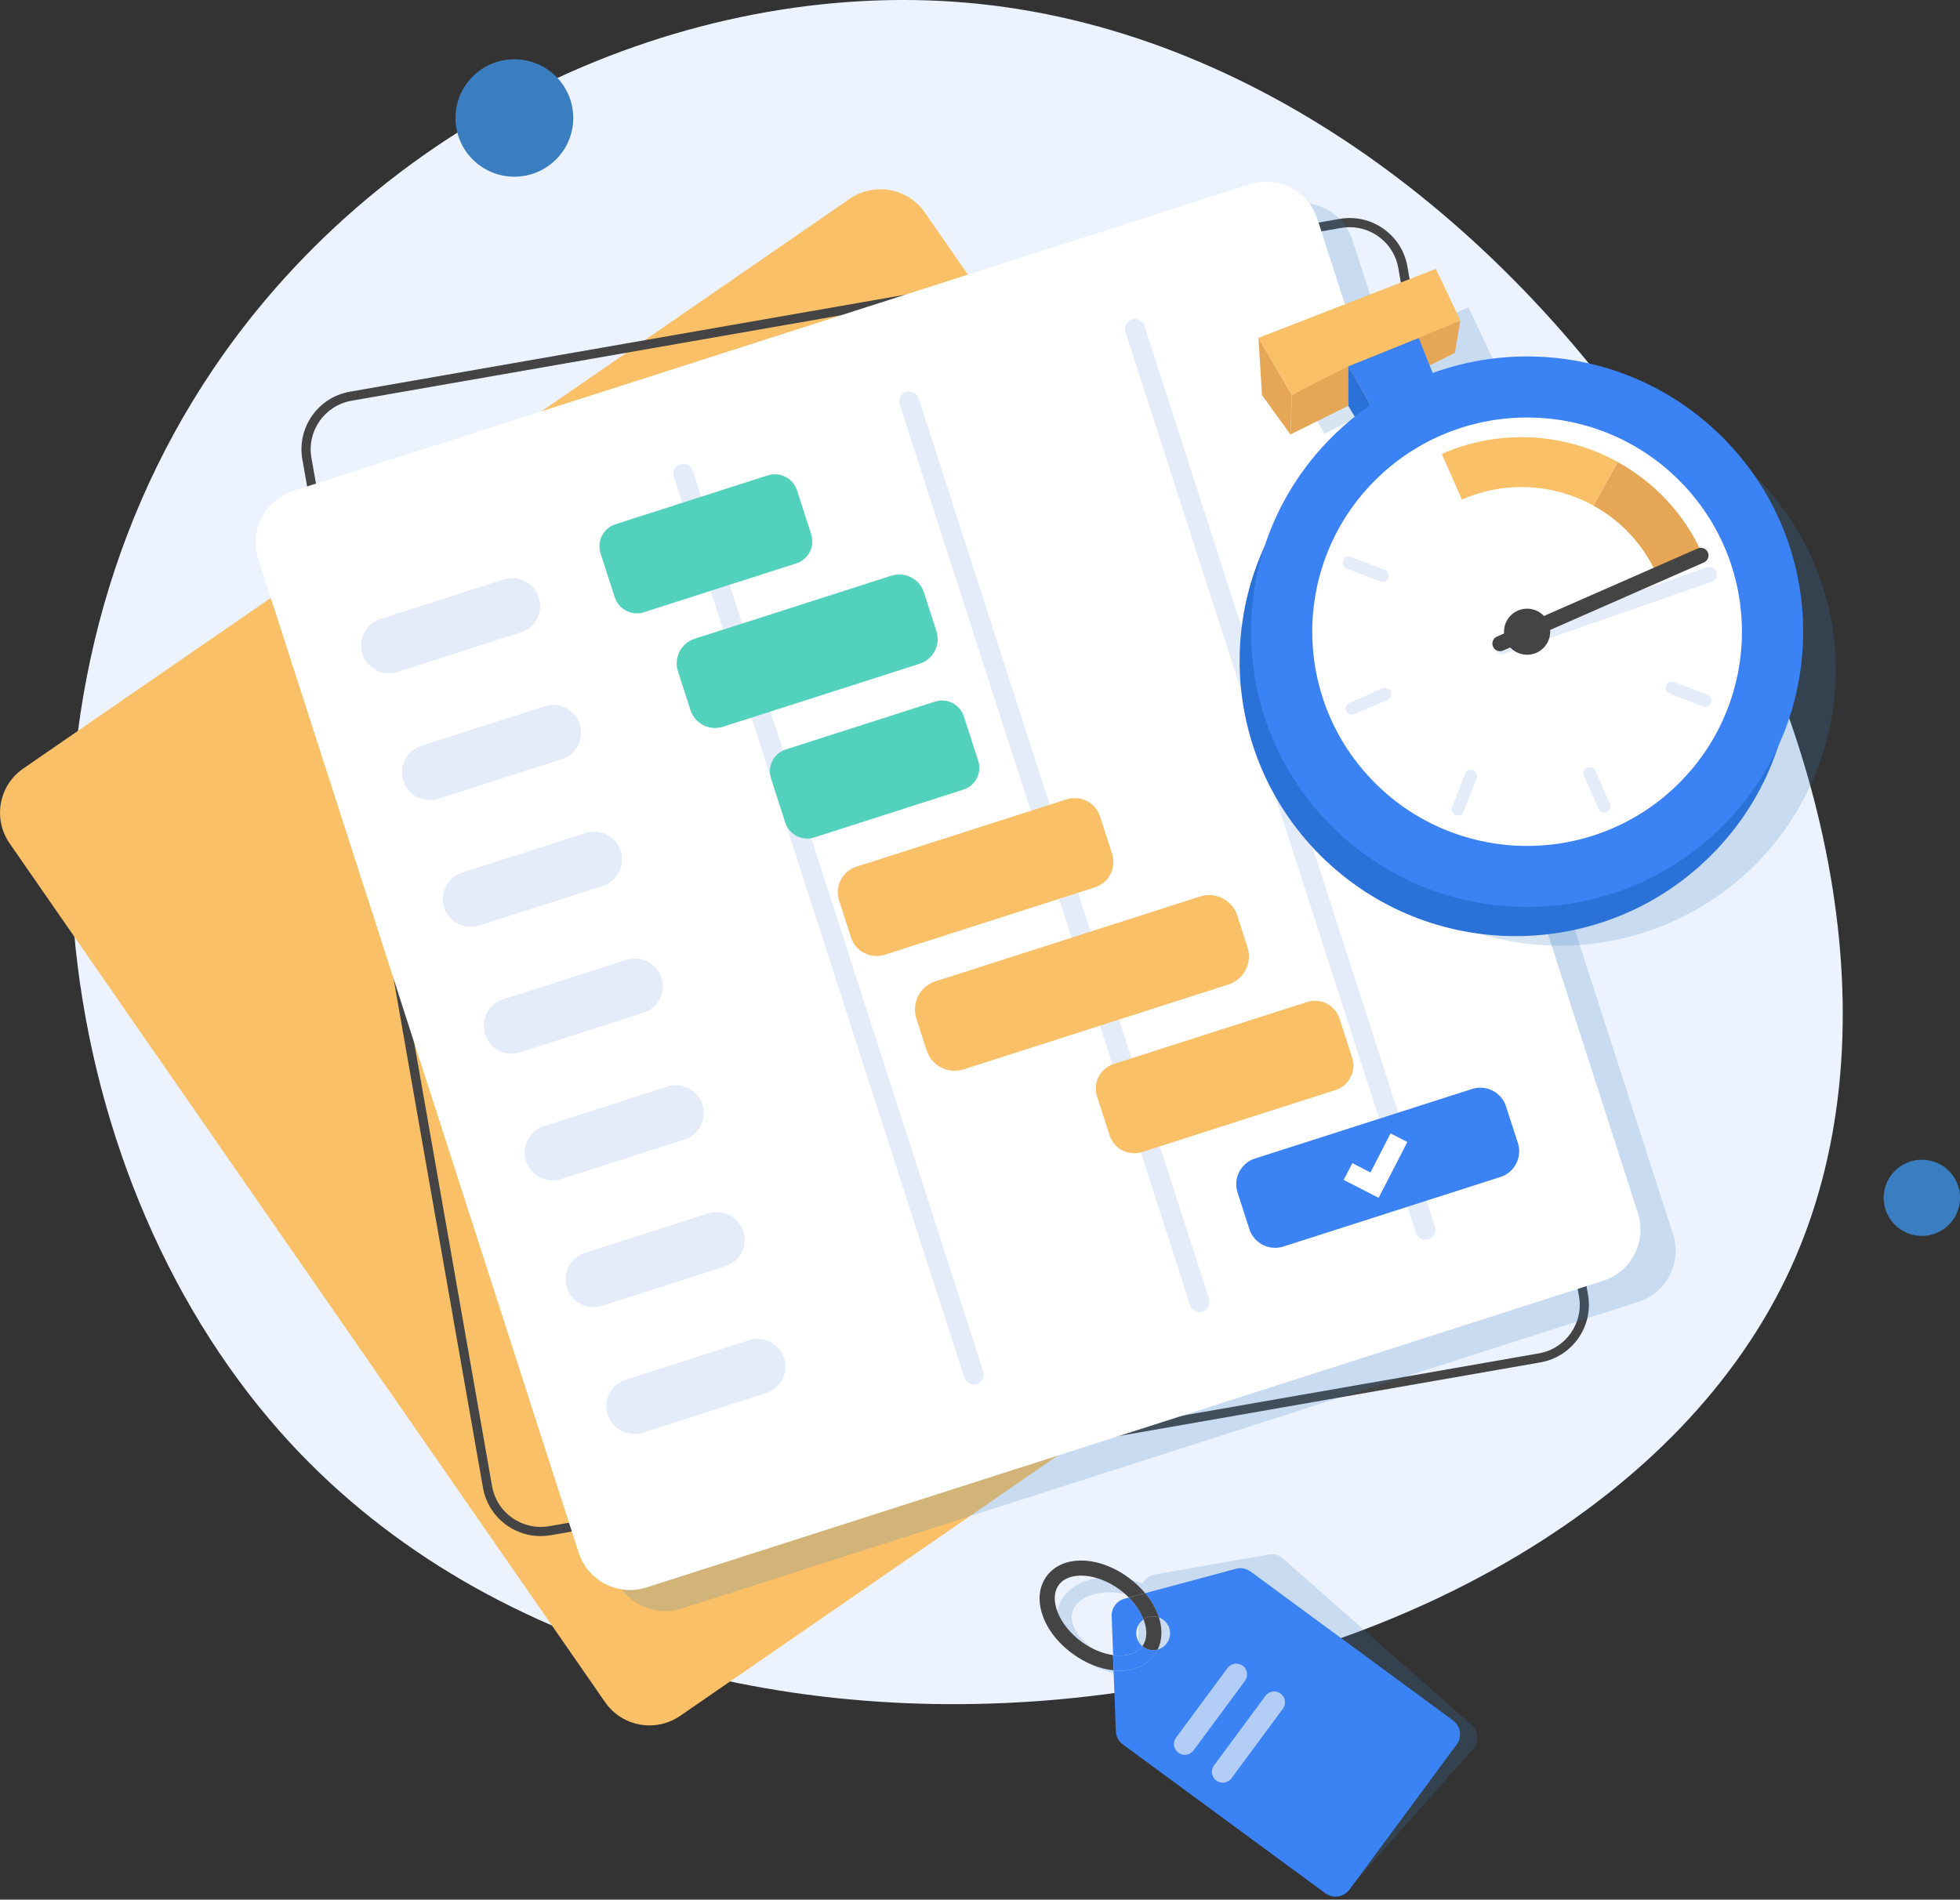 <?xml version="1.0" encoding="UTF-8"?>
<svg xmlns="http://www.w3.org/2000/svg" width="425" height="412" viewBox="0 0 425 412" fill="none">
  <rect x="0" y="0" width="425" height="412" fill="#333333" stroke="none"/>
  <g clip-path="url(#clip0_4089_24023)">
    <path d="M46.282 79.968C-3.44 153.583 10.442 253.668 60.714 310.488C147.651 408.761 341.86 375.884 388.197 275.238C433.612 176.594 336.618 13.721 212.217 0.837C151.943 -5.407 84.433 23.477 46.282 79.968Z" fill="#ECF3FE"></path>
    <path opacity="0.2" d="M319.059 374.072L278.211 338.026C277.358 337.272 276.202 336.942 275.088 337.148L255.042 340.661L251.438 341.292L250.42 341.47C249.236 341.676 248.273 342.431 247.751 343.446C247.297 343.268 246.829 343.117 246.347 342.966C238.574 340.606 231.186 343.076 229.507 348.564C227.829 354.053 232.603 360.2 240.376 362.56C242.44 363.178 244.462 363.466 246.375 363.438L246.045 369.901C245.976 371.04 246.444 372.138 247.297 372.892L288.144 408.939C289.699 410.311 292.065 410.16 293.427 408.623L319.402 379.341C320.751 377.791 320.599 375.431 319.059 374.072ZM253.529 352.242C253.474 352.187 253.419 352.132 253.364 352.077C252.91 351.624 252.607 351.062 252.442 350.485C252.951 351.089 253.378 351.72 253.68 352.365C253.625 352.31 253.584 352.283 253.529 352.242ZM241.298 359.487C235.465 357.716 231.475 353.161 232.589 349.525C233.69 345.889 239.551 344.311 245.384 346.081C246.017 346.273 246.622 346.506 247.214 346.753L246.87 353.422L246.705 356.729L246.526 360.186C244.875 360.241 243.087 360.022 241.298 359.487ZM258.716 351.912C258.317 352.365 257.835 352.681 257.312 352.887C256.817 350.719 255.455 348.619 253.446 346.835C253.667 346.63 253.9 346.437 254.162 346.3C255.18 345.724 256.432 345.669 257.505 346.163C257.821 346.314 258.124 346.506 258.399 346.739C259.926 348.084 260.064 350.403 258.716 351.912Z" fill="#3A7EC1"></path>
    <path d="M329.652 232.344L200.533 46.09C196.859 40.779 189.567 39.462 184.243 43.126L5.058 166.674C-0.266 170.337 -1.587 177.609 2.086 182.92L131.206 369.174C134.879 374.484 142.171 375.802 147.495 372.138L326.68 248.59C331.991 244.927 333.325 237.654 329.652 232.344Z" fill="#F9C067"></path>
    <path d="M117.221 333.156C114.634 333.156 112.117 332.36 109.943 330.851C107.164 328.902 105.32 325.993 104.729 322.673L65.559 99.617C64.349 92.729 68.985 86.157 75.878 84.949L290.462 47.476C297.369 46.268 303.959 50.892 305.17 57.767L344.339 280.809C345.55 287.697 340.913 294.269 334.02 295.477L119.436 332.964C118.693 333.087 117.95 333.156 117.221 333.156ZM292.65 49.273C292.044 49.273 291.425 49.328 290.792 49.438L76.236 86.911C70.416 87.927 66.509 93.47 67.527 99.274L106.696 322.316C107.191 325.129 108.746 327.571 111.099 329.218C113.437 330.851 116.285 331.496 119.106 331.002L333.676 293.528C339.496 292.513 343.403 286.97 342.385 281.165L303.202 58.11C302.294 52.937 297.754 49.273 292.65 49.273Z" fill="#444444"></path>
    <path opacity="0.2" d="M362.775 267.676L293.283 52.113C291.302 45.979 284.712 42.604 278.549 44.566L71.174 111.06C65.024 113.036 61.639 119.608 63.606 125.756L133.098 341.319C135.08 347.453 141.67 350.828 147.833 348.866L355.222 282.372C361.372 280.396 364.757 273.824 362.775 267.676Z" fill="#3A7EC1"></path>
    <path d="M347.582 277.79L140.207 344.284C134.057 346.26 127.453 342.885 125.472 336.738L55.98 121.174C53.999 115.041 57.383 108.454 63.547 106.479L270.936 39.984C277.086 38.009 283.69 41.384 285.671 47.531L355.163 263.095C357.13 269.242 353.746 275.815 347.582 277.79Z" fill="white"></path>
    <path d="M112.933 137.16L86.187 145.736C83.009 146.751 79.597 145.008 78.579 141.839C77.561 138.669 79.308 135.266 82.486 134.251L109.232 125.675C112.41 124.66 115.822 126.402 116.84 129.572C117.872 132.728 116.125 136.131 112.933 137.16Z" fill="#E4ECF9"></path>
    <path d="M121.808 164.658L95.062 173.234C91.884 174.249 88.472 172.507 87.454 169.337C86.436 166.167 88.183 162.764 91.361 161.749L118.107 153.173C121.285 152.158 124.697 153.9 125.715 157.07C126.733 160.226 124.986 163.629 121.808 164.658Z" fill="#E4ECF9"></path>
    <path d="M130.675 192.155L103.93 200.731C100.751 201.746 97.339 200.004 96.321 196.834C95.303 193.664 97.05 190.261 100.229 189.246L126.974 180.67C130.152 179.655 133.564 181.397 134.582 184.567C135.601 187.737 133.853 191.126 130.675 192.155Z" fill="#E4ECF9"></path>
    <path d="M139.535 219.653L112.789 228.229C109.611 229.244 106.199 227.502 105.181 224.332C104.163 221.162 105.91 217.759 109.088 216.744L135.834 208.168C139.012 207.153 142.424 208.895 143.442 212.065C144.474 215.235 142.726 218.624 139.535 219.653Z" fill="#E4ECF9"></path>
    <path d="M148.41 247.15L121.664 255.726C118.486 256.741 115.074 254.999 114.056 251.829C113.038 248.659 114.785 245.257 117.963 244.241L144.709 235.665C147.887 234.65 151.299 236.392 152.317 239.562C153.335 242.732 151.588 246.121 148.41 247.15Z" fill="#E4ECF9"></path>
    <path d="M157.269 274.648L130.523 283.224C127.345 284.239 123.933 282.497 122.915 279.327C121.897 276.157 123.644 272.755 126.822 271.739L153.568 263.163C156.746 262.148 160.158 263.891 161.176 267.06C162.194 270.23 160.447 273.619 157.269 274.648Z" fill="#E4ECF9"></path>
    <path d="M166.128 302.146L139.383 310.722C136.205 311.737 132.793 309.995 131.774 306.825C130.756 303.656 132.504 300.253 135.682 299.237L162.427 290.661C165.605 289.646 169.017 291.389 170.036 294.558C171.067 297.728 169.32 301.131 166.128 302.146Z" fill="#E4ECF9"></path>
    <path d="M211.823 300.17C210.681 300.541 209.47 299.91 209.099 298.784L146.114 103.419C145.743 102.28 146.376 101.072 147.504 100.702C148.646 100.331 149.857 100.963 150.228 102.088L213.212 297.453C213.584 298.592 212.951 299.814 211.823 300.17Z" fill="#E4ECF9"></path>
    <path d="M260.786 284.473C259.644 284.843 258.433 284.212 258.061 283.087L195.091 87.722C194.719 86.583 195.352 85.375 196.48 85.005C197.622 84.634 198.833 85.265 199.205 86.391L262.189 281.756C262.547 282.895 261.928 284.103 260.786 284.473Z" fill="#E4ECF9"></path>
    <path d="M309.747 268.776C308.605 269.146 307.394 268.515 307.022 267.39L244.052 72.011C243.68 70.872 244.313 69.664 245.441 69.294C246.583 68.923 247.794 69.554 248.165 70.68L311.15 266.059C311.521 267.198 310.888 268.405 309.747 268.776Z" fill="#E4ECF9"></path>
    <path d="M172.65 122.189L139.631 132.782C136.989 133.633 134.155 132.178 133.302 129.544L130.22 120.007C129.367 117.373 130.826 114.546 133.467 113.695L166.486 103.102C169.128 102.252 171.962 103.706 172.815 106.341L175.897 115.877C176.75 118.525 175.292 121.352 172.65 122.189Z" fill="#52D1BD"></path>
    <path d="M199.424 143.953L156.787 157.619C153.829 158.566 150.665 156.947 149.716 153.997L147.005 145.585C146.056 142.635 147.68 139.479 150.638 138.533L193.274 124.866C196.232 123.919 199.396 125.538 200.345 128.488L203.056 136.9C204.005 139.85 202.368 143.006 199.424 143.953Z" fill="#52D1BD"></path>
    <path d="M208.892 171.256L176.547 181.63C173.933 182.467 171.126 181.04 170.287 178.419L167.177 168.787C166.338 166.18 167.769 163.38 170.397 162.543L202.742 152.17C205.356 151.333 208.163 152.76 209.002 155.381L212.111 165.013C212.951 167.62 211.52 170.419 208.892 171.256Z" fill="#52D1BD"></path>
    <path d="M237.407 192.457L191.826 207.07C188.786 208.044 185.511 206.37 184.535 203.338L181.934 195.256C180.958 192.223 182.636 188.958 185.677 187.984L231.257 173.37C234.298 172.396 237.572 174.07 238.549 177.102L241.149 185.184C242.126 188.217 240.447 191.482 237.407 192.457Z" fill="#F9C067"></path>
    <path d="M266.355 213.519L208.984 231.92C205.614 233.004 201.995 231.151 200.908 227.776L198.693 220.888C197.606 217.526 199.464 213.917 202.848 212.833L260.219 194.433C263.59 193.349 267.208 195.201 268.295 198.577L270.51 205.465C271.583 208.826 269.726 212.435 266.355 213.519Z" fill="#F9C067"></path>
    <path d="M289.589 236.407L247.641 249.854C244.711 250.801 241.56 249.181 240.611 246.259L237.873 237.779C236.924 234.856 238.547 231.714 241.477 230.767L283.426 217.32C286.356 216.374 289.507 217.993 290.456 220.915L293.194 229.395C294.143 232.318 292.534 235.46 289.589 236.407Z" fill="#F9C067"></path>
    <path d="M325.331 255.273L278.293 270.353C275.197 271.341 271.895 269.653 270.904 266.566L268.345 258.635C267.355 255.547 269.047 252.254 272.143 251.266L319.181 236.186C322.277 235.199 325.579 236.886 326.57 239.974L329.129 247.905C330.133 250.992 328.427 254.285 325.331 255.273Z" fill="#3B82F4"></path>
    <path d="M298.934 259.789L291.367 255.906L293.238 252.269L297.173 254.286L301.521 245.82L305.167 247.686L298.934 259.789Z" fill="white"></path>
    <path opacity="0.2" d="M392.986 121.338C380.191 92.372 347.131 78.596 317.73 89.298C316.464 86.225 314.703 81.683 314.703 81.683L323.728 77.91L318.431 66.699L279.964 81.683L287.2 94.073L299.473 87.817L304.247 96.214C281.009 112.145 271.64 142.757 283.417 169.445C296.735 199.619 332.065 213.313 362.319 200.03C392.573 186.748 406.304 151.511 392.986 121.338Z" fill="#3A7EC1"></path>
    <path d="M316.651 69.525L315.481 76.523L279.82 94.224L280.123 85.689L296.11 76.523L316.651 69.525Z" fill="#E5A755"></path>
    <path d="M292.383 79.432V88.062L294.708 91.932L297.171 87.829L292.383 79.432Z" fill="#2B72D8"></path>
    <path d="M311.837 83.617C311.355 82.822 307.627 73.285 307.627 73.285L292.383 79.432L299.193 91.397L311.837 84.441" fill="#3B82F4"></path>
    <path d="M370.984 185.546C394.361 162.231 394.361 124.431 370.984 101.116C347.607 77.801 309.705 77.801 286.328 101.116C262.951 124.431 262.951 162.231 286.328 185.546C309.705 208.861 347.607 208.861 370.984 185.546Z" fill="#2B72D8"></path>
    <path d="M373.46 179.223C396.837 155.908 396.837 118.107 373.46 94.793C350.083 71.478 312.182 71.478 288.804 94.793C265.427 118.107 265.427 155.908 288.804 179.223C312.182 202.538 350.083 202.538 373.46 179.223Z" fill="#3B82F4"></path>
    <path d="M364.07 169.86C382.263 151.716 382.263 122.299 364.07 104.155C345.878 86.012 316.382 86.012 298.19 104.155C279.998 122.299 279.998 151.716 298.19 169.86C316.382 188.004 345.878 188.004 364.07 169.86Z" fill="white"></path>
    <path d="M318.117 107.521C317.443 107.823 316.645 107.507 316.342 106.835L313.178 99.672C312.875 99 313.191 98.204 313.866 97.902C314.54 97.6 315.338 97.916 315.64 98.588L318.805 105.751C319.107 106.437 318.791 107.219 318.117 107.521Z" fill="#E4ECF9"></path>
    <path d="M361.236 148.671C361.497 147.985 362.282 147.642 362.969 147.903L370.275 150.729C370.963 150.99 371.307 151.772 371.045 152.458C370.784 153.144 370 153.487 369.312 153.227L362.006 150.4C361.318 150.139 360.975 149.357 361.236 148.671Z" fill="#E4ECF9"></path>
    <path d="M371.178 126.182L326.258 141.81C325.391 142.112 324.442 141.646 324.139 140.795C323.837 139.93 324.304 138.984 325.157 138.682L370.077 123.053C370.944 122.751 371.893 123.218 372.196 124.068C372.499 124.933 372.045 125.88 371.178 126.182Z" fill="#E4ECF9"></path>
    <path d="M344.147 166.481C344.821 166.179 345.619 166.495 345.922 167.167L349.086 174.33C349.389 175.002 349.072 175.798 348.398 176.1C347.724 176.402 346.926 176.086 346.623 175.414L343.459 168.251C343.156 167.579 343.473 166.783 344.147 166.481Z" fill="#E4ECF9"></path>
    <path d="M319.429 167.029C320.116 167.29 320.46 168.072 320.199 168.758L317.365 176.044C317.103 176.73 316.319 177.073 315.631 176.812C314.943 176.552 314.6 175.77 314.861 175.084L317.695 167.798C317.957 167.098 318.741 166.755 319.429 167.029Z" fill="#E4ECF9"></path>
    <path d="M301.572 149.975C301.875 150.647 301.558 151.443 300.884 151.745L293.702 154.901C293.028 155.203 292.23 154.887 291.928 154.215C291.625 153.542 291.941 152.746 292.616 152.445L299.797 149.289C300.471 149.001 301.269 149.302 301.572 149.975Z" fill="#E4ECF9"></path>
    <path d="M301.022 125.33C300.761 126.016 299.976 126.359 299.288 126.099L291.983 123.272C291.295 123.011 290.951 122.229 291.212 121.543C291.474 120.857 292.258 120.514 292.946 120.775L300.252 123.601C300.939 123.862 301.297 124.644 301.022 125.33Z" fill="#E4ECF9"></path>
    <path d="M350.811 100.22L345.542 109.674C337.067 104.982 326.556 104.158 317.008 108.343L312.633 98.45C325.414 92.838 339.475 93.936 350.811 100.22Z" fill="#F9C067"></path>
    <path d="M369.244 120.391L359.325 124.755C356.394 118.1 351.455 112.94 345.539 109.675L350.808 100.221C358.719 104.598 365.323 111.5 369.244 120.391Z" fill="#E5A755"></path>
    <path d="M334.67 140.54C336.626 138.589 336.626 135.427 334.67 133.476C332.715 131.526 329.544 131.526 327.588 133.476C325.632 135.427 325.632 138.589 327.588 140.539C329.544 142.49 332.714 142.49 334.67 140.54Z" fill="#444444"></path>
    <path d="M369.475 121.982L325.931 141.096C325.091 141.467 324.101 141.082 323.743 140.245C323.372 139.408 323.757 138.421 324.596 138.064L368.14 118.95C368.98 118.579 369.97 118.964 370.328 119.801C370.699 120.624 370.314 121.612 369.475 121.982Z" fill="#444444"></path>
    <path d="M307.622 73.284L292.378 79.432L280.12 85.689L272.883 73.284L311.35 58.315L316.647 69.525L307.622 73.284Z" fill="#F9C067"></path>
    <path d="M272.883 73.285L273.64 85.689L279.817 94.224L280.12 85.689L272.883 73.285Z" fill="#E5A755"></path>
    <path d="M267.986 340.25L248.326 345.532C249.716 347.206 250.72 349.004 251.284 350.788C251.614 350.911 251.931 351.076 252.22 351.282C253.857 352.489 254.201 354.781 253.004 356.413C252.495 357.1 251.779 357.566 251.009 357.772C250.803 358.184 250.569 358.595 250.28 358.979C248.381 361.559 245.107 362.657 241.461 362.286L241.956 375.472C241.997 376.611 242.548 377.668 243.47 378.34L287.372 410.613C289.036 411.834 291.375 411.491 292.613 409.831L315.864 378.354C317.089 376.694 316.731 374.361 315.067 373.126L271.178 340.853C270.257 340.167 269.087 339.948 267.986 340.25Z" fill="#3B82F4"></path>
    <path d="M247.103 352.064C247.351 351.721 247.654 351.447 247.984 351.227C247.365 349.608 246.278 347.961 244.806 346.493L243.815 346.754C242.123 347.207 240.981 348.757 241.05 350.5L241.366 358.966C244.077 359.35 246.47 358.733 247.709 357.059C247.709 357.059 247.709 357.059 247.709 357.045C246.223 355.81 245.934 353.628 247.103 352.064Z" fill="#3B82F4"></path>
    <path d="M234.473 356.043C229.575 352.434 227.333 346.809 229.589 343.749C231.845 340.689 237.899 341.155 242.797 344.764C243.526 345.299 244.186 345.876 244.778 346.479L248.314 345.532C247.309 344.325 246.099 343.186 244.709 342.157C238.174 337.355 230.373 337.204 226.961 341.828C223.549 346.452 225.984 353.834 232.533 358.636C235.422 360.763 238.559 361.971 241.462 362.259L241.338 358.952C239.123 358.65 236.688 357.676 234.473 356.043Z" fill="#444444"></path>
    <path d="M247.97 351.227C248.81 353.422 248.796 355.549 247.695 357.045C247.75 357.1 247.805 357.141 247.874 357.196C248.81 357.882 249.979 358.06 251.025 357.772C252.029 355.714 252.084 353.258 251.3 350.788C250.186 350.39 248.947 350.555 247.97 351.227Z" fill="#444444"></path>
    <path d="M250.302 358.98C250.591 358.595 250.825 358.197 251.031 357.772C249.986 358.06 248.816 357.882 247.881 357.196C247.812 357.155 247.757 357.1 247.702 357.045C247.702 357.045 247.702 357.045 247.702 357.059C246.464 358.733 244.07 359.35 241.359 358.966L241.483 362.273C245.129 362.643 248.403 361.546 250.302 358.98Z" fill="#3B82F4"></path>
    <path d="M247.967 351.228C248.93 350.555 250.182 350.391 251.283 350.789C250.719 349.005 249.714 347.207 248.325 345.533L244.789 346.48C246.261 347.962 247.348 349.608 247.967 351.228Z" fill="#444444"></path>
    <path d="M269.956 364.55L258.798 379.644C258.027 380.687 256.555 380.906 255.51 380.138C254.464 379.369 254.244 377.901 255.014 376.858L266.172 361.765C266.943 360.722 268.415 360.503 269.46 361.271C270.506 362.039 270.726 363.508 269.956 364.55Z" fill="#B3CEF6"></path>
    <path d="M278.182 370.588L267.024 385.682C266.254 386.725 264.782 386.944 263.736 386.176C262.691 385.408 262.47 383.939 263.241 382.897L274.399 367.803C275.169 366.76 276.641 366.541 277.687 367.309C278.719 368.077 278.953 369.546 278.182 370.588Z" fill="#B3CEF6"></path>
    <path d="M111.533 38.323C118.584 38.323 124.301 32.622 124.301 25.59C124.301 18.557 118.584 12.856 111.533 12.856C104.482 12.856 98.766 18.557 98.766 25.59C98.766 32.622 104.482 38.323 111.533 38.323Z" fill="#3A7EC1"></path>
    <path d="M416.728 268.047C421.302 268.047 425.01 264.349 425.01 259.787C425.01 255.225 421.302 251.526 416.728 251.526C412.153 251.526 408.445 255.225 408.445 259.787C408.445 264.349 412.153 268.047 416.728 268.047Z" fill="#3A7EC1"></path>
  </g>
  <defs>
    <clipPath id="clip0_4089_24023">
      <rect width="425" height="411.327" fill="white"></rect>
    </clipPath>
  </defs>
</svg>
